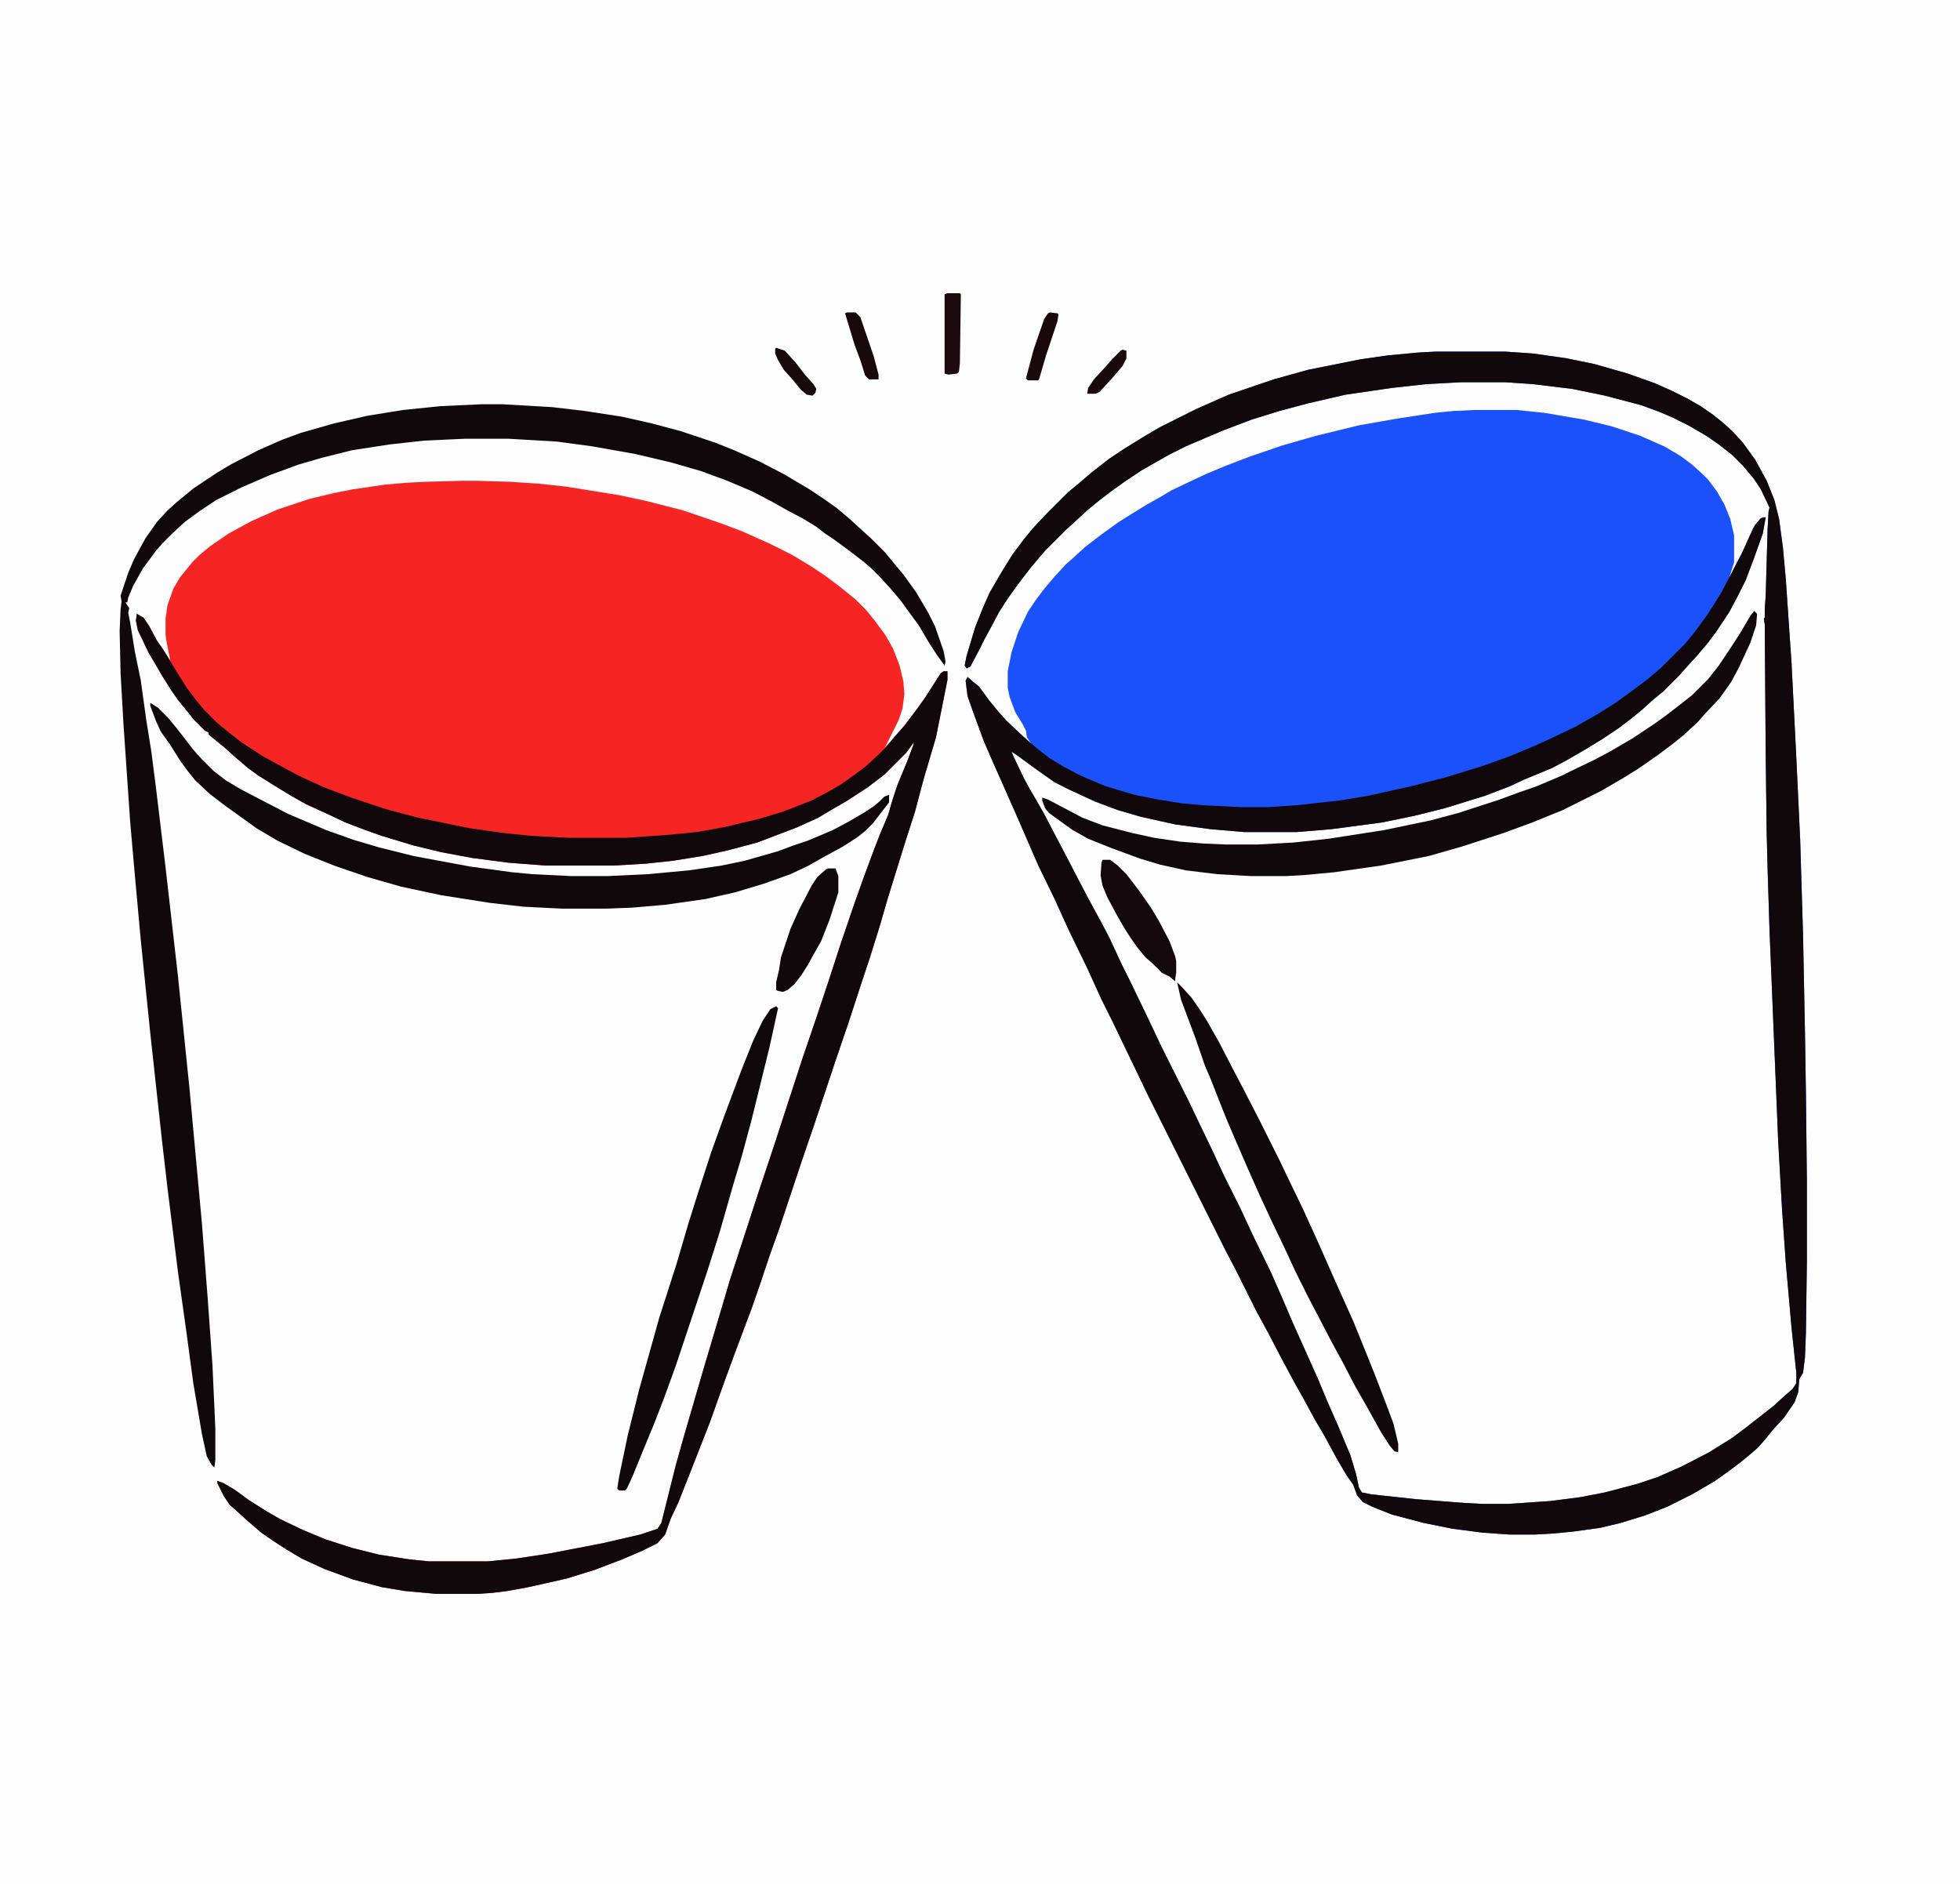 <?xml version="1.0" encoding="UTF-8"?>
<svg version="1.1" viewBox="0 0 2048 1968" width="181" height="174" xmlns="http://www.w3.org/2000/svg">
<path transform="translate(0)" d="m0 0h2048v1968h-2048z" fill="#FDFDFD"/>
<path transform="translate(1500,367)" d="m0 0h73l29 2 35 5 29 6 35 10 28 10 18 8 16 8 14 8 13 9 10 8 10 9 11 12 13 18 12 22 8 20 5 20 4 30 3 33 6 88 5 99 4 85 3 100 2 101 1 64 1 91v85l-1 74-1 26-2 16-3 5-1 2-1 13-4 11-11 16-11 12-9 11-7 8-8 7-11 9-12 9-14 10-24 14-26 13-23 9-26 8-21 5-29 4-21 2-18 1h-27l-28-2-31-4-30-6-34-9-20-8-10-5-6-7-4-11-7-10-10-17-13-24-10-17-12-22-9-16-15-28-13-25-12-22-22-44-10-19-81-162-12-25-14-29-11-23-12-24-15-33-19-39-15-33-17-35-7-16-13-30-15-34-12-27-10-23-11-30-6-17-2-16 2-4 7 6 5 4 11 15 9 11 9 10 17 16 9 8-3-4-2-3-1-7-3-6-8-13-6-16-2-10v-17l4-20 7-21 10-21 8-12 9-12 11-13 12-13 8-7 12-11 17-13 18-13 16-10 13-8 16-9 10-6 21-10 15-7 19-8 26-10 35-12 35-10 45-11 40-7 39-6 20-2 22-1h44l29 3 41 7 29 7 30 10 25 11 17 10 12 9 10 9 7 7 9 12 8 14 6 15 4 17v28l-5 16 8-16 8-15 9-21 7-9 3-2h3l-3 17-10 28-8 21-8 16-9 17-14 21-9 12-11 13-11 12-7 8-17 17-11 9-11 10-11 9-13 10-18 12-18 11-19 11-15 8-29 12-15 7-26 10-42 13-32 8-34 7-53 7-36 3h-55l-35-3-37-5-36-8-24-7-24-9-26-12-16-8-17-12-22-16-6-4 2 5 11 23 6 11 7 12 8 14 12 23 10 19 14 27 10 19 13 24 9 17 13 28 8 16 14 29 11 23 8 17 29 58 11 23 13 27 13 28 17 34 13 28 19 39 11 25 12 28 26 58 10 24 11 25 13 31 6 20 3 14 3 5 10 2 46 5 51 4 19 1h27l44-3 31-4 26-5 34-9 21-7 25-11 29-15 24-15 16-12 28-22 12-11 7-6 4-6v-11l-5-47-6-68-4-57-4-71-9-219-2-64-1-39-1-81-1-136-1-6 1-1v-6-3l1-14 2-70 1-18 1-4-9-19-8-12-11-13-11-11-14-11-13-9-19-11-16-8-14-6-19-7-38-10-34-7-41-5-29-2h-46l-37 2-36 4-48 7-39 9-30 8-29 9-29 11-19 8-21 9-16 8-16 9-14 8-18 12-14 10-13 10-11 9-24 22-20 20-7 8-10 12-13 17-10 14-9 14-9 17-6 11-6 12-9 17-4 2-2-3 2-10 9-30 8-20 7-16 14-24 10-16 12-16 9-11 14-15 23-23 11-9 14-12 18-14 15-10 21-13 17-10 38-19 34-15 47-16 36-10 55-11 28-4 32-3z" fill="#1B51FA"/>
<path transform="translate(482,502)" d="m0 0h17l34 1 30 2 28 3 56 9 28 6 39 10 41 14 21 8 29 13 22 11 20 12 15 10 16 12 16 13 11 11 9 11 11 15 8 14 7 18 4 17 1 13-2 15-4 12-13 26-2 3 5-5 9-10 9-11 13-17 7-10 7-11 9-14 3-2h4v9l-12 60-13 44-9 34-10 31-18 58-9 31-10 32-8 24-14 43-14 41-22 66-13 38-24 72-10 28-9 27-9 26-18 48-11 30-15 42-18 46-15 38-8 17-6 17-8 9-16 8-21 9-29 11-29 9-40 9-22 4-16 2-15 1h-43l-33-3-24-4-30-8-30-11-24-11-15-9-14-9-13-9-14-12-11-10-8-7-6-9-7-14v-2l6 2 12 7 15 11 19 12 14 8 23 11 24 10 28 9 28 7 32 5 20 2h62l30-3 33-5 57-11 39-9 18-6 4-6 15-60 9-32 21-72 14-47 13-44 16-49 14-43 16-48 14-43 16-49 14-41 12-36 14-43 14-41 10-28 10-27 7-18 3-7 5-12 5-17 5-15 10-24 6-16 1-4-8 11-23 23-17 13-23 15-14 8-15 9-22 10-42 16-30 8-27 6-31 5-28 3-34 2h-71l-39-3-38-5-32-6-29-7-33-10-17-6-21-8-19-9-22-10-16-9-18-11-16-10-11-8-14-12-10-9-11-9-6-5v-2l-4-2-11-11-8-10-9-11-7-10-10-16-14-24-11-23-2-10 1-7 7 4 6 9 8 15 7 10 7 11-4-20-1-7v-17l2-14 6-17 7-12 13-16 8-8 11-9 19-13 24-13 27-12 33-11 25-6 20-4 34-5 23-2 20-1z" fill="#F62423"/>
<path transform="translate(1500,367)" d="m0 0h73l29 2 35 5 29 6 35 10 28 10 18 8 16 8 14 8 13 9 10 8 10 9 11 12 13 18 12 22 8 20 5 20 4 30 3 33 6 88 5 99 4 85 3 100 2 101 1 64 1 91v85l-1 74-1 26-2 16-3 5-1 2-1 13-4 11-11 16-11 12-9 11-7 8-8 7-11 9-12 9-14 10-24 14-26 13-23 9-26 8-21 5-29 4-21 2-18 1h-27l-28-2-31-4-30-6-34-9-20-8-10-5-6-7-4-11-7-10-10-17-13-24-10-17-12-22-9-16-15-28-13-25-12-22-22-44-10-19-81-162-12-25-14-29-11-23-12-24-15-33-19-39-15-33-17-35-7-16-13-30-15-34-12-27-10-23-11-30-6-17-2-16 2-4 7 6 5 4 11 15 9 11 9 10 17 16 15 13 13 10 15 9 17 9 26 11 30 9 25 5 25 4 22 2 41 2h26l31-2 45-5 30-5 45-10 35-9 39-12 28-10 24-10 20-9 25-12 23-13 19-12 18-13 16-12 14-12 25-25 9-11 14-19 7-11 8-13 20-38 9-20 6-12 6-7 5-1-3 17-10 28-8 21-8 16-9 17-14 21-9 12-11 13-11 12-7 8-17 17-11 9-11 10-11 9-13 10-18 12-18 11-19 11-15 8-29 12-15 7-26 10-42 13-32 8-34 7-53 7-36 3h-55l-35-3-37-5-36-8-24-7-24-9-26-12-16-8-17-12-22-16-6-4 2 5 11 23 6 11 7 12 8 14 12 23 10 19 14 27 10 19 13 24 9 17 13 28 8 16 14 29 11 23 8 17 29 58 11 23 13 27 13 28 17 34 13 28 19 39 11 25 12 28 26 58 10 24 11 25 13 31 6 20 3 14 3 5 10 2 46 5 51 4 19 1h27l44-3 31-4 26-5 34-9 21-7 25-11 29-15 24-15 16-12 28-22 12-11 7-6 4-6v-11l-5-47-6-68-4-57-4-71-9-219-2-64-1-39-1-81-1-136-1-6 1-1v-6-3l1-14 2-70 1-18 1-4-9-19-8-12-11-13-11-11-14-11-13-9-19-11-16-8-14-6-19-7-38-10-34-7-41-5-29-2h-46l-37 2-36 4-48 7-39 9-30 8-29 9-29 11-19 8-21 9-16 8-16 9-14 8-18 12-14 10-13 10-11 9-24 22-20 20-7 8-10 12-13 17-10 14-9 14-9 17-6 11-6 12-9 17-4 2-2-3 2-10 9-30 8-20 7-16 14-24 10-16 12-16 9-11 14-15 23-23 11-9 14-12 18-14 15-10 21-13 17-10 38-19 34-15 47-16 36-10 55-11 28-4 32-3z" fill="#10080B"/>
<path transform="translate(143,641)" d="m0 0 7 4 6 9 8 15 7 10 17 28 7 11 9 12 9 11 14 14 11 9 14 11 23 15 22 12 17 9 24 11 29 11 36 12 34 9 54 11 35 5 30 3 38 2h60l43-3 31-3 28-5 38-9 26-8 28-11 19-10 12-7 14-10 12-9 13-12 9-9 8-10 10-11 12-16 10-14 7-11 9-14 3-2h4v9l-12 60-13 44-9 34-10 31-18 58-9 31-10 32-8 24-14 43-14 41-22 66-13 38-24 72-10 28-9 27-9 26-18 48-11 30-15 42-18 46-15 38-8 17-6 17-8 9-16 8-21 9-29 11-29 9-40 9-22 4-16 2-15 1h-43l-33-3-24-4-30-8-30-11-24-11-15-9-14-9-13-9-14-12-11-10-8-7-6-9-7-14v-2l6 2 12 7 15 11 19 12 14 8 23 11 24 10 28 9 28 7 32 5 20 2h62l30-3 33-5 57-11 39-9 18-6 4-6 15-60 9-32 21-72 14-47 13-44 16-49 14-43 16-48 14-43 16-49 14-41 12-36 14-43 14-41 10-28 10-27 7-18 3-7 5-12 5-17 5-15 10-24 6-16 1-4-8 11-23 23-17 13-23 15-14 8-15 9-22 10-42 16-30 8-27 6-31 5-28 3-34 2h-71l-39-3-38-5-32-6-29-7-33-10-17-6-21-8-19-9-22-10-16-9-18-11-16-10-11-8-14-12-10-9-11-9-6-5v-2l-4-2-11-11-8-10-9-11-7-10-10-16-14-24-11-23-2-10z" fill="#10080B"/>
<path transform="translate(503,422)" d="m0 0h22l52 3 34 4 39 6 31 7 30 8 36 12 20 8 27 12 25 13 27 16 15 10 14 10 13 11 12 11 10 9 15 15 9 11 10 12 13 18 13 22 7 14 9 26 2 11-1 4-8-11-9-14-10-17-11-15-8-11-11-13-11-12-8-8-8-7-17-13-15-11-9-6-9-7-13-8-17-9-16-9-21-11-26-11-27-10-31-9-38-9-45-8-37-5-51-3h-45l-43 2-36 4-39 6-32 8-24 7-30 11-30 13-26 13-18 12-15 11-13 12-10 10-7 8-14 19-10 18-5 12-1 5h-2l4 6-1 5 2 10 5 31 6 29 6 43 5 31 5 39 10 83 13 114 12 117 13 141 6 78 5 70 3 66v33l-1 8-3-3-5-9-5-23-9-53-7-52-9-64-11-88-6-52-12-110-10-98-7-77-4-46-7-102-3-53-1-44 1-23 1-8-1-6 8-24 6-14 12-22 12-17 11-12 10-9 17-14 24-16 15-9 29-15 25-11 19-7 35-10 35-8 37-6 39-4z" fill="#11080B"/>
<path transform="translate(1833,638)" d="m0 0 3 3-1 12-6 18-12 26-8 15-12 17-16 17-7 8-14 13-11 9-16 12-20 14-16 10-24 14-40 20-32 13-30 11-43 14-35 10-50 10-49 7-32 3-18 1h-37l-35-2-33-4-27-6-20-6-30-11-25-10-16-9-14-10-11-8-4-5-3-8v-3l6 2 19 10 17 9 21 8 31 8 23 5 27 4 25 2 23 1h33l37-2 37-4 58-9 48-10 30-8 43-14 19-7 20-7 26-11 10-5 23-11 17-9 24-14 24-16 11-8 13-10 14-11 17-17 11-14 14-21 9-14 10-17z" fill="#11080B"/>
<path transform="translate(157,734)" d="m0 0 8 5 11 11 9 11 7 9 10 13 9 10 12 12 13 10 15 9 50 26 40 17 28 10 27 8 36 9 59 11 44 6 21 2 41 2h38l42-2 43-4 34-5 24-5 35-10 16-6 15-5 26-11 17-9 17-10 9-6 6-5 5-5 5-2v8l-7 9-10 13-8 8-9 7-14 9-22 12-14 8-19 9-28 10-30 9-31 7-42 6-35 3-26 1h-47l-40-2-35-4-51-8-42-9-35-10-35-12-30-12-29-14-22-13-18-13-14-10-17-13-15-14-8-10-8-11-10-16-10-14-5-11-6-16z" fill="#10080B"/>
<path transform="translate(1230,1026)" d="m0 0 5 5 10 11 9 13 7 11 13 23 15 29 10 19 18 35 20 40 11 23 14 29 15 33 19 43 18 40 15 37 8 20 10 26 9 24 5 21v9l-4-1-5-6-9-14-15-27-12-21-13-25-12-22-13-25-10-19-14-28-13-28-12-25-13-28-12-27-13-30-9-21-6-15-11-28-6-14-10-29-15-40z" fill="#11080B"/>
<path transform="translate(811,1051)" d="m0 0 2 2-9 41-19 77-10 37-9 30-14 49-13 41-33 99-12 33-10 26-12 29-11 27-6 13-2 2h-6l-2-2 2-13 9-43 12-48 21-75 18-56 12-41 11-35 13-40 14-39 18-48 12-30 10-21 8-12z" fill="#10080B"/>
<path transform="translate(1152,898)" d="m0 0h8l8 6 9 9 13 17 12 17 9 15 11 21 6 16 1 5v12l-1 6v3l-6-5-8-4-10-10-7-6-9-11-7-10-7-11-8-14-9-17-5-12-2-11 1-13z" fill="#13080B"/>
<path transform="translate(865,907)" d="m0 0h8l3 8v17l-9 28-9 23-8 14-6 11-7 11-7 9-7 6-5 2-5-1-2-1v-8l3-13 2-13 10-30 9-20 13-25 6-9 9-8z" fill="#11080B"/>
<path transform="translate(990,306)" d="m0 0h13l1 1-1 72-1 9-2 2-9 1-4-1v-83z" fill="#1D0A0C"/>
<path transform="translate(885,326)" d="m0 0h9l5 5 14 41 5 19v5h-10l-4-4-5-16-6-16-10-33z" fill="#17090C"/>
<path transform="translate(1097,326)" d="m0 0 8 1 1 1-1 7-12 36-7 24-1 2h-11l-2-2 8-30 11-32 4-6z" fill="#19090C"/>
<path transform="translate(811,363)" d="m0 0 9 3 11 12 10 13 9 10 3 5-1 4-3 3-6-1-6-5-9-11-9-10-6-10-3-7v-5z" fill="#17090C"/>
<path transform="translate(1173,365)" d="m0 0 4 1v8l-4 8-12 14-12 13-4 2h-9l1-6 6-9 12-13 7-8 9-9z" fill="#17090C"/>
</svg>
